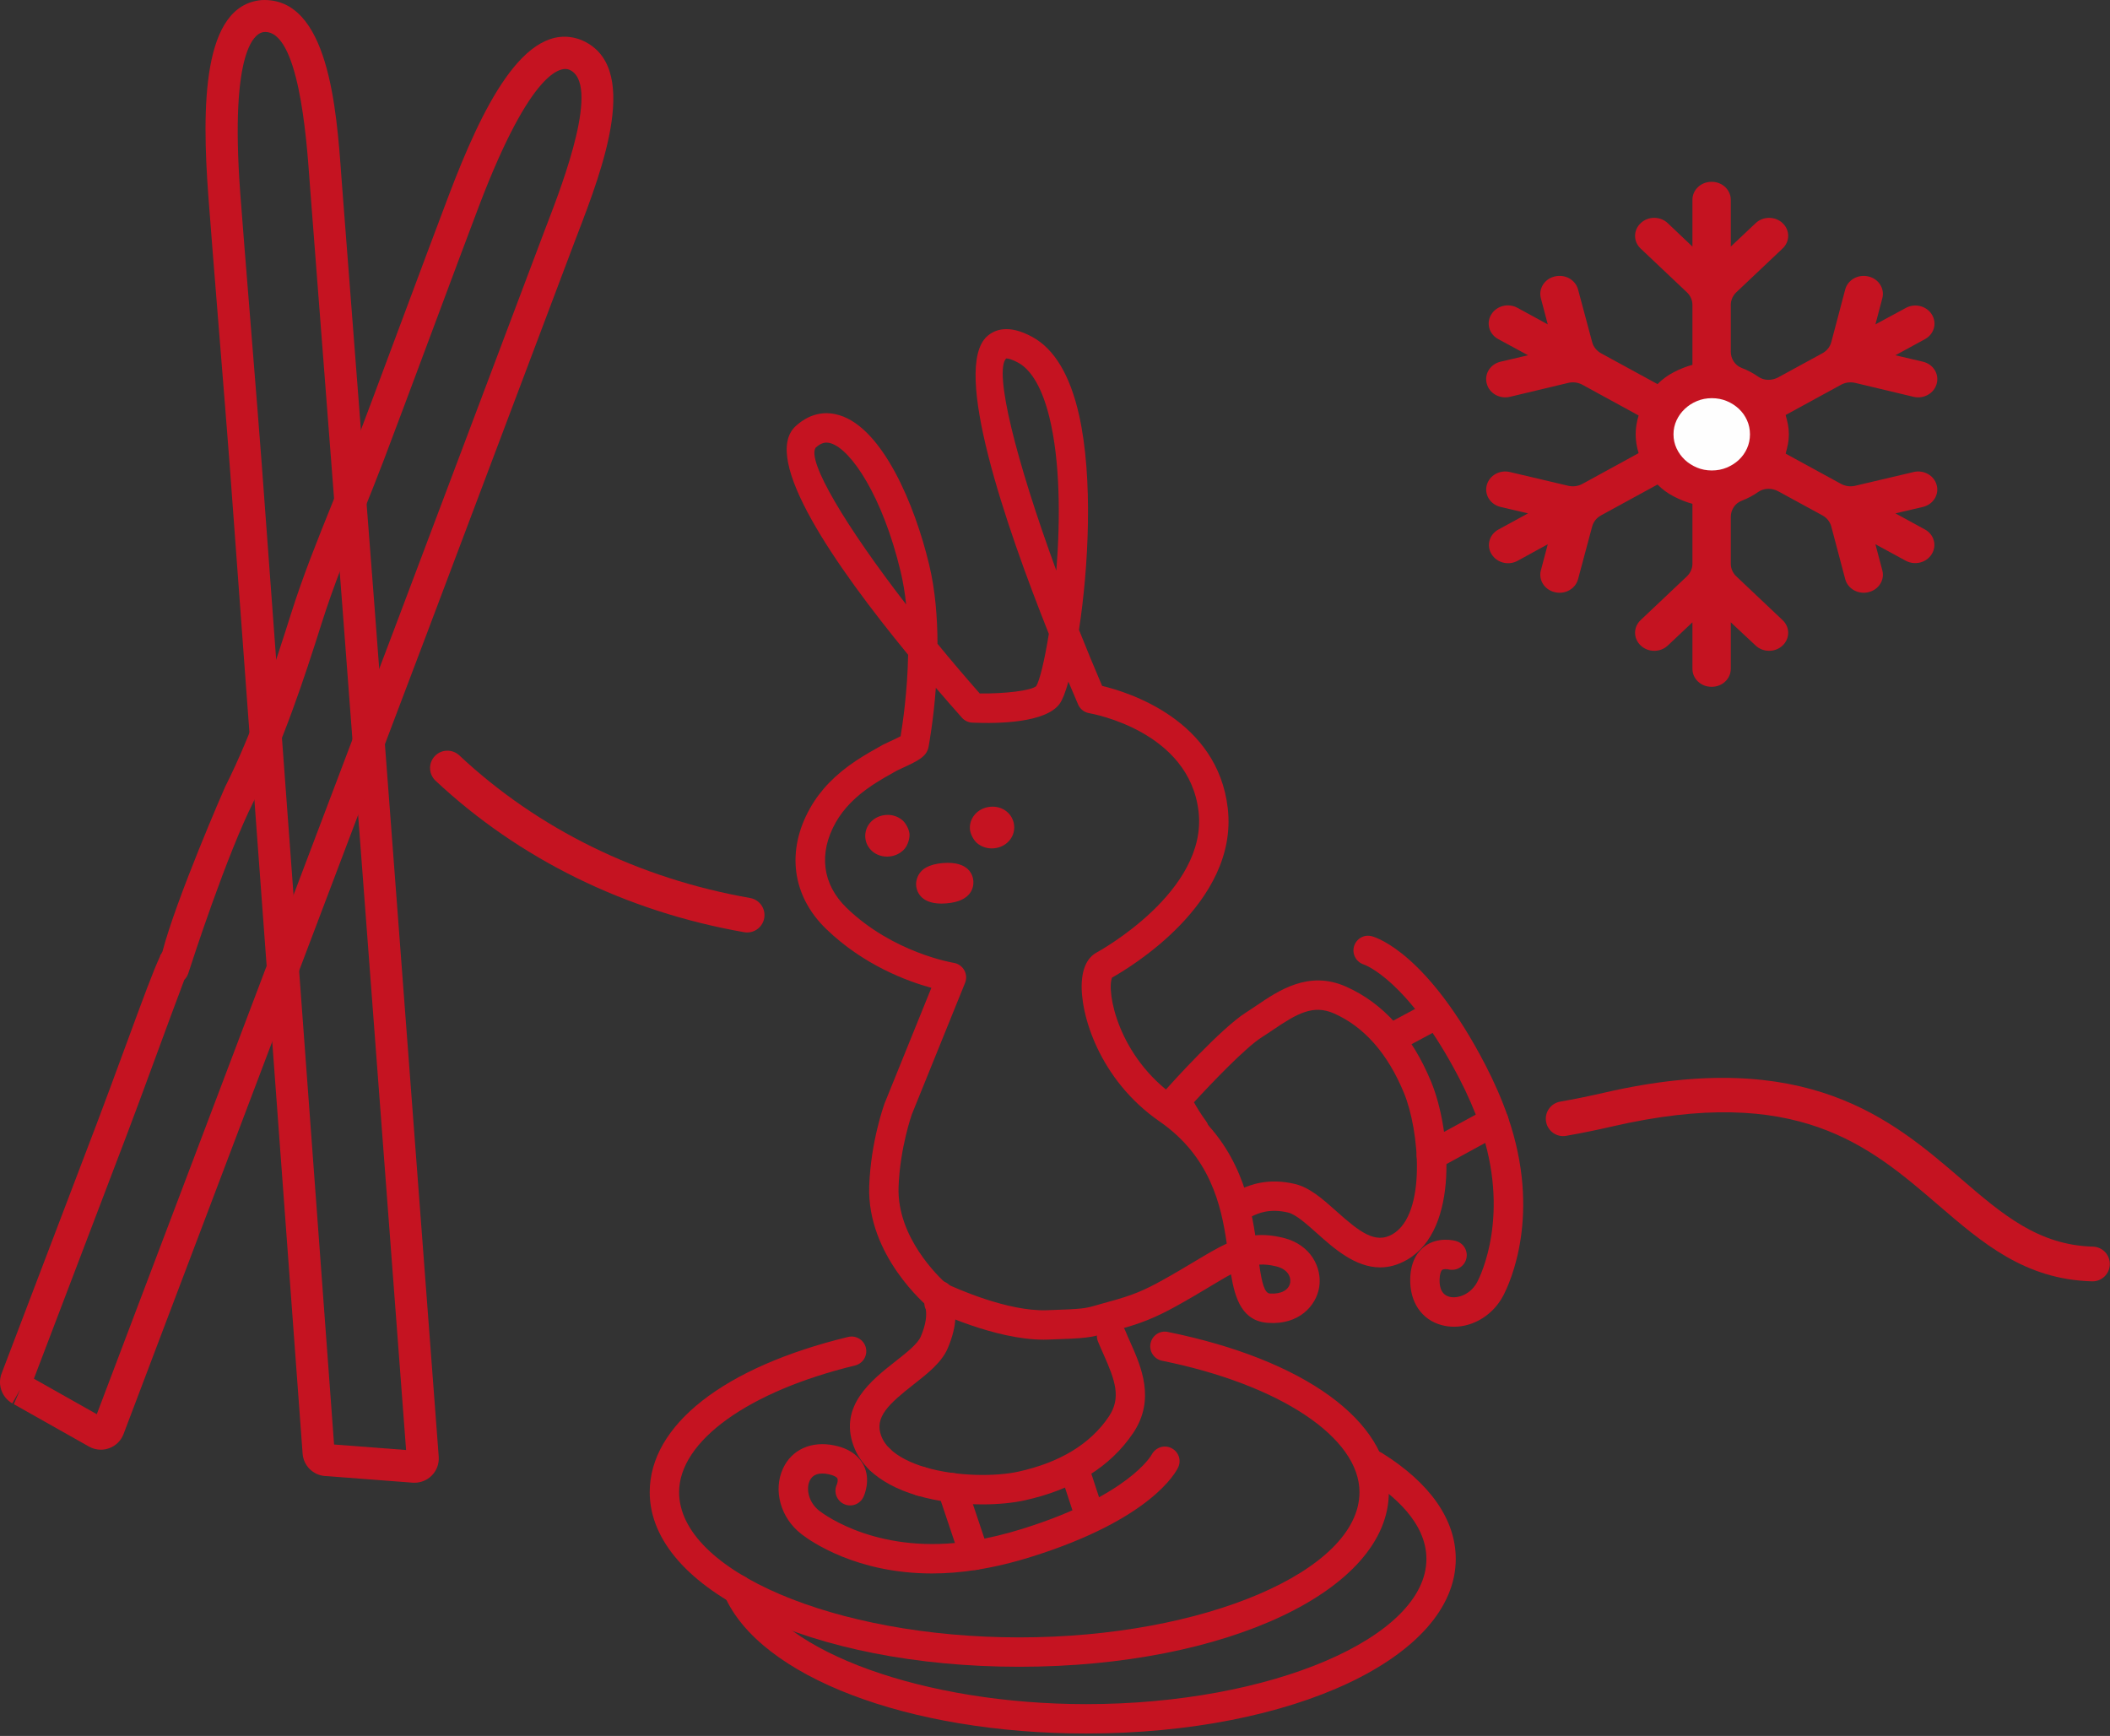 <?xml version="1.0" encoding="UTF-8"?>
<svg width="79px" height="65px" viewBox="0 0 79 65" version="1.1" xmlns="http://www.w3.org/2000/svg" xmlns:xlink="http://www.w3.org/1999/xlink">
    <rect x="0" y="0" width="79" height="65" fill="#333333" stroke="none"/>
    <title>Group 2</title>
    <g id="Page-1" stroke="none" stroke-width="1" fill="none" fill-rule="evenodd">
        <g id="Group-2">
            <g id="Group-45" fill="#C51321">
                <path d="M78.344,47.978 C78.338,47.978 78.332,47.978 78.325,47.977 C75.811,47.908 74.232,46.549 72.56,45.112 C69.969,42.884 67.29,40.58 60.359,42.179 C59.776,42.314 59.202,42.43 58.639,42.529 C58.288,42.594 57.949,42.355 57.886,42.002 C57.824,41.648 58.06,41.311 58.414,41.249 C58.954,41.154 59.505,41.042 60.066,40.913 C67.637,39.165 70.836,41.916 73.408,44.126 C74.965,45.465 76.309,46.621 78.362,46.678 C78.72,46.688 79.003,46.987 78.993,47.346 C78.984,47.699 78.695,47.978 78.344,47.978" id="Fill-1"></path>
                <path d="M27.974,34.914 C27.936,34.914 27.899,34.911 27.861,34.904 C23.436,34.129 19.44,32.167 16.307,29.232 C16.045,28.987 16.032,28.576 16.277,28.313 C16.522,28.051 16.934,28.039 17.196,28.283 C20.144,31.045 23.91,32.892 28.085,33.624 C28.439,33.686 28.675,34.023 28.613,34.376 C28.558,34.692 28.284,34.914 27.974,34.914" id="Fill-3"></path>
                <path d="M54.439,49.677 C54.286,49.677 54.133,49.657 53.983,49.618 C53.227,49.419 52.773,48.748 52.8,47.867 C52.82,47.188 53.107,46.838 53.343,46.663 C53.842,46.295 54.447,46.448 54.513,46.467 C54.806,46.549 54.978,46.852 54.896,47.145 C54.815,47.435 54.517,47.602 54.227,47.53 C54.164,47.516 54.043,47.513 53.995,47.55 C53.955,47.58 53.906,47.691 53.899,47.901 C53.888,48.268 54.011,48.488 54.263,48.554 C54.587,48.639 55.069,48.457 55.309,48.002 C55.44,47.752 56.56,45.466 55.415,42.17 C55.212,41.587 54.952,40.988 54.642,40.388 C52.712,36.672 51.08,36.12 51.064,36.115 C50.778,36.025 50.612,35.721 50.696,35.434 C50.781,35.146 51.073,34.977 51.363,35.056 C51.572,35.113 53.463,35.731 55.618,39.882 C55.953,40.529 56.234,41.177 56.454,41.809 C57.725,45.466 56.534,48.036 56.282,48.514 C55.903,49.235 55.175,49.677 54.439,49.677" id="Fill-5"></path>
                <path d="M53.593,43.817 C53.398,43.817 53.209,43.713 53.11,43.53 C52.964,43.263 53.063,42.929 53.329,42.784 L55.672,41.506 C55.938,41.361 56.273,41.46 56.418,41.726 C56.564,41.993 56.465,42.327 56.198,42.472 L53.856,43.75 C53.772,43.795 53.682,43.817 53.593,43.817" id="Fill-7"></path>
                <path d="M52.159,39.394 C51.963,39.394 51.773,39.289 51.674,39.103 C51.53,38.836 51.631,38.502 51.899,38.359 L53.456,37.524 C53.723,37.38 54.058,37.481 54.201,37.749 C54.345,38.017 54.243,38.35 53.976,38.494 L52.418,39.329 C52.336,39.373 52.247,39.394 52.159,39.394" id="Fill-9"></path>
                <path d="M51.675,47.455 C50.738,47.455 49.937,46.74 49.309,46.178 C48.917,45.829 48.512,45.466 48.224,45.4 C47.519,45.237 47.108,45.431 46.864,45.547 C46.729,45.611 46.579,45.674 46.41,45.666 C45.938,45.634 45.799,45.345 45.762,45.222 C45.673,44.932 45.837,44.625 46.128,44.536 C46.232,44.504 46.338,44.505 46.436,44.532 C46.832,44.352 47.497,44.102 48.472,44.329 C49.035,44.459 49.524,44.896 50.042,45.358 C50.917,46.141 51.498,46.585 52.139,46.212 C53.423,45.462 53.142,42.319 52.566,40.925 C51.957,39.447 51.074,38.445 49.943,37.945 C49.169,37.605 48.568,37.947 47.669,38.556 C47.525,38.653 47.385,38.748 47.247,38.835 C46.644,39.214 45.377,40.538 44.703,41.273 C44.806,41.46 44.958,41.711 45.156,41.981 C45.336,42.225 45.283,42.569 45.039,42.75 C44.793,42.93 44.45,42.877 44.27,42.632 C43.796,41.987 43.547,41.433 43.537,41.41 C43.449,41.212 43.485,40.981 43.629,40.82 C43.84,40.584 45.715,38.499 46.661,37.904 C46.789,37.823 46.919,37.735 47.052,37.645 C47.874,37.088 48.998,36.324 50.388,36.939 C51.786,37.557 52.861,38.757 53.583,40.505 C54.316,42.28 54.645,46.023 52.694,47.162 C52.339,47.369 51.999,47.455 51.675,47.455 L51.675,47.455 Z" id="Fill-11"></path>
                <path d="M34.893,58.915 C32.073,58.915 30.363,57.719 30.003,57.439 C29.226,56.837 28.937,55.804 29.317,54.983 C29.645,54.273 30.384,53.94 31.247,54.123 C31.913,54.262 32.207,54.605 32.338,54.868 C32.613,55.425 32.356,55.992 32.326,56.055 C32.195,56.328 31.867,56.446 31.592,56.313 C31.321,56.184 31.205,55.859 31.331,55.587 C31.357,55.525 31.379,55.408 31.351,55.354 C31.328,55.31 31.228,55.242 31.022,55.199 C30.662,55.125 30.425,55.207 30.315,55.444 C30.174,55.75 30.271,56.255 30.677,56.57 C30.9,56.744 32.962,58.246 36.401,57.692 C37.01,57.595 37.645,57.443 38.289,57.241 C42.286,55.99 43.114,54.478 43.122,54.463 C43.261,54.198 43.59,54.085 43.857,54.221 C44.125,54.353 44.24,54.672 44.112,54.942 C44.02,55.139 43.081,56.894 38.618,58.29 C37.924,58.509 37.236,58.673 36.575,58.778 C35.977,58.874 35.415,58.915 34.893,58.915" id="Fill-13"></path>
                <path d="M36.488,58.785 C36.258,58.785 36.044,58.64 35.967,58.41 L35.118,55.88 C35.021,55.592 35.176,55.28 35.465,55.183 C35.753,55.086 36.065,55.242 36.161,55.53 L37.009,58.06 C37.106,58.348 36.951,58.66 36.663,58.757 C36.605,58.776 36.546,58.785 36.488,58.785" id="Fill-15"></path>
                <path d="M40.795,57.295 C40.564,57.295 40.348,57.149 40.273,56.916 L39.722,55.236 C39.627,54.948 39.784,54.638 40.073,54.543 C40.362,54.448 40.672,54.605 40.767,54.895 L41.317,56.574 C41.412,56.862 41.255,57.173 40.966,57.268 C40.909,57.286 40.852,57.295 40.795,57.295" id="Fill-17"></path>
                <path d="M32.935,55.19 C32.797,55.19 32.659,55.138 32.552,55.035 C32.28,54.77 32.08,54.469 31.959,54.14 C31.407,52.641 32.627,51.68 33.519,50.979 C33.932,50.655 34.358,50.32 34.474,50.047 C34.683,49.557 34.694,49.245 34.664,49.033 C34.627,48.957 34.606,48.871 34.608,48.781 L34.608,48.778 C34.582,48.671 34.561,48.544 34.597,48.401 C34.664,48.13 34.934,47.93 35.216,47.959 C35.635,48.014 35.701,48.37 35.708,48.644 C35.792,49.008 35.866,49.586 35.486,50.479 C35.26,51.01 34.745,51.416 34.199,51.844 C33.276,52.57 32.734,53.061 32.992,53.76 C33.056,53.936 33.163,54.095 33.318,54.246 C33.536,54.458 33.541,54.805 33.33,55.023 C33.222,55.134 33.079,55.19 32.935,55.19" id="Fill-19"></path>
                <path d="M34.487,56.017 C34.435,56.017 34.383,56.01 34.331,55.995 C33.574,55.77 32.976,55.447 32.551,55.035 C32.334,54.823 32.329,54.474 32.541,54.256 C32.753,54.039 33.101,54.035 33.319,54.246 C33.61,54.53 34.068,54.769 34.643,54.94 C34.935,55.026 35.101,55.332 35.014,55.623 C34.944,55.863 34.724,56.017 34.487,56.017" id="Fill-21"></path>
                <path d="M36.782,56.329 C36.004,56.329 35.136,56.233 34.33,55.995 C34.039,55.909 33.873,55.602 33.959,55.311 C34.045,55.021 34.348,54.853 34.643,54.94 C35.824,55.29 37.288,55.288 38.123,55.104 C39.684,54.761 40.825,54.066 41.515,53.041 C41.987,52.339 41.753,51.686 41.311,50.696 C41.24,50.538 41.171,50.382 41.109,50.23 C40.994,49.949 41.13,49.628 41.411,49.514 C41.692,49.401 42.014,49.534 42.128,49.816 C42.185,49.957 42.249,50.1 42.315,50.248 C42.719,51.154 43.274,52.395 42.428,53.654 C41.575,54.923 40.206,55.772 38.359,56.179 C37.933,56.272 37.385,56.329 36.782,56.329" id="Fill-23"></path>
                <path d="M37.685,13.422 C37.675,13.422 37.67,13.423 37.67,13.423 C37.21,13.907 38.022,17.195 39.55,21.366 C39.702,19.454 39.698,17.273 39.286,15.607 C39.027,14.56 38.628,13.861 38.132,13.586 C37.862,13.437 37.727,13.422 37.685,13.422 L37.685,13.422 Z M30.948,16.572 C30.833,16.572 30.698,16.616 30.535,16.766 C30.215,17.275 31.664,19.705 33.927,22.633 C33.882,22.214 33.815,21.799 33.72,21.401 C33.049,18.598 31.874,16.835 31.109,16.599 C31.06,16.584 31.006,16.572 30.948,16.572 L30.948,16.572 Z M47.147,47.351 C47.243,48.023 47.34,48.421 47.547,48.434 C47.967,48.462 48.262,48.302 48.306,48.019 C48.341,47.793 48.195,47.519 47.789,47.419 C47.554,47.36 47.348,47.338 47.147,47.351 L47.147,47.351 Z M35.435,48.07 C35.804,48.242 37.727,49.107 39.183,49.059 C40.558,49.015 40.628,48.995 41.088,48.861 L41.503,48.744 C42.435,48.494 42.86,48.301 43.517,47.938 C43.981,47.681 44.373,47.446 44.717,47.24 C45.17,46.968 45.559,46.735 45.931,46.563 C45.721,45.101 45.299,43.295 43.413,41.989 C41.151,40.423 40.427,37.953 40.503,36.764 C40.546,36.076 40.83,35.786 41.062,35.663 C41.16,35.611 45.224,33.372 44.875,30.385 C44.526,27.387 40.93,26.729 40.777,26.703 C40.594,26.671 40.439,26.549 40.365,26.378 C40.253,26.117 40.131,25.831 40.002,25.524 C39.891,25.919 39.779,26.205 39.675,26.35 C39.161,27.062 37.403,27.102 36.405,27.058 C36.256,27.052 36.115,26.985 36.016,26.874 C35.706,26.525 35.378,26.149 35.039,25.754 C34.947,26.993 34.779,27.893 34.765,27.969 C34.696,28.326 34.387,28.483 33.749,28.774 C33.677,28.807 33.617,28.834 33.586,28.85 C33.272,29.024 32.958,29.202 32.658,29.401 C32.034,29.817 31.586,30.273 31.29,30.796 C30.64,31.946 30.787,33.11 31.693,33.989 C33.436,35.68 35.685,36.048 35.707,36.052 C35.873,36.078 36.018,36.178 36.101,36.324 C36.184,36.47 36.196,36.646 36.133,36.802 L34.14,41.725 C34.141,41.725 33.694,42.979 33.643,44.448 C33.578,46.321 35.14,47.807 35.435,48.07 L35.435,48.07 Z M39.072,50.161 C37.227,50.161 34.986,49.076 34.889,49.029 C34.85,49.009 34.813,48.986 34.78,48.959 C34.685,48.88 32.454,47.002 32.544,44.41 C32.602,42.756 33.093,41.388 33.113,41.33 L34.871,36.988 C33.971,36.741 32.327,36.136 30.927,34.778 C29.652,33.542 29.43,31.851 30.333,30.255 C30.716,29.577 31.277,28.998 32.048,28.485 C32.373,28.269 32.713,28.077 33.055,27.887 C33.096,27.864 33.183,27.823 33.291,27.774 C33.383,27.732 33.586,27.639 33.719,27.568 C33.796,27.109 33.975,25.907 34.001,24.517 C31.27,21.193 28.469,17.161 29.793,15.953 C30.411,15.39 31.025,15.422 31.433,15.548 C33.04,16.042 34.246,18.872 34.789,21.146 C35.018,22.097 35.098,23.134 35.101,24.106 C35.604,24.719 36.134,25.343 36.682,25.966 C37.643,25.976 38.608,25.859 38.796,25.691 C38.919,25.5 39.104,24.764 39.269,23.735 C37.623,19.601 35.639,13.786 36.955,12.595 C37.242,12.336 37.772,12.13 38.665,12.624 C39.486,13.079 40.07,14.064 40.403,15.55 C40.931,17.914 40.758,21.23 40.398,23.583 C40.672,24.272 40.961,24.974 41.264,25.682 C42.294,25.929 45.585,26.97 45.968,30.258 C46.385,33.833 42.203,36.288 41.637,36.603 C41.42,37.102 41.845,39.565 44.039,41.085 C46.227,42.599 46.757,44.665 46.998,46.255 C47.317,46.224 47.663,46.254 48.055,46.35 C49.08,46.605 49.504,47.467 49.393,48.187 C49.285,48.887 48.634,49.616 47.477,49.532 C46.519,49.47 46.242,48.65 46.089,47.714 C45.855,47.839 45.594,47.997 45.283,48.183 C44.93,48.395 44.527,48.636 44.049,48.901 C43.245,49.345 42.717,49.556 41.789,49.806 L41.396,49.917 C40.826,50.084 40.69,50.112 39.218,50.159 C39.169,50.161 39.121,50.161 39.072,50.161 L39.072,50.161 Z" id="Fill-25"></path>
                <path d="M35.251,33.833 C34.424,33.833 34.314,33.322 34.301,33.156 C34.286,32.984 34.352,32.785 34.465,32.654 C34.527,32.581 34.715,32.361 35.313,32.315 C36.309,32.238 36.429,32.806 36.443,32.983 C36.443,32.985 36.443,32.987 36.443,32.989 C36.456,33.166 36.422,33.749 35.43,33.825 C35.367,33.83 35.307,33.833 35.251,33.833 L35.251,33.833 Z" id="Fill-27"></path>
                <path d="M33.212,32.074 C32.782,32.074 32.431,31.772 32.397,31.361 C32.364,30.921 32.701,30.552 33.164,30.515 C33.393,30.494 33.621,30.569 33.788,30.713 C33.918,30.824 34.038,31.054 34.052,31.226 L34.052,31.231 C34.065,31.403 33.983,31.649 33.872,31.779 C33.729,31.947 33.515,32.053 33.285,32.071 C33.261,32.073 33.236,32.074 33.212,32.074" id="Fill-29"></path>
                <path d="M37.134,31.767 C36.929,31.767 36.73,31.696 36.58,31.567 C36.448,31.455 36.328,31.221 36.315,31.049 C36.299,30.853 36.363,30.657 36.496,30.5 C36.638,30.333 36.852,30.226 37.081,30.208 C37.552,30.165 37.935,30.484 37.971,30.919 L37.971,30.924 C38.004,31.359 37.667,31.728 37.204,31.764 C37.18,31.766 37.157,31.767 37.134,31.767" id="Fill-31"></path>
                <path d="M12.508,54.087 L15.204,54.293 L12.816,22.67 C12.722,21.437 12.456,17.989 12.194,14.601 C11.945,11.385 11.7,8.223 11.612,7.053 L11.585,6.688 C11.475,5.166 11.178,1.097 9.882,1.199 C9.585,1.225 8.591,1.742 8.996,7.245 C9.064,8.16 9.231,10.238 9.399,12.316 C9.566,14.396 9.734,16.477 9.801,17.394 L12.508,54.087 Z M15.52,55.518 C15.497,55.518 15.473,55.517 15.449,55.516 L12.232,55.27 L12.168,55.267 C11.716,55.232 11.363,54.878 11.33,54.426 L8.605,17.482 C8.537,16.567 8.37,14.489 8.202,12.412 C8.035,10.331 7.867,8.25 7.8,7.333 C7.556,4.023 7.562,0.197 9.795,0.003 C12.297,-0.119 12.6,4.079 12.781,6.602 L12.808,6.962 C12.896,8.132 13.141,11.294 13.39,14.508 C13.652,17.898 13.919,21.346 14.012,22.58 L16.426,54.54 C16.446,54.806 16.35,55.066 16.162,55.253 C15.991,55.423 15.76,55.518 15.52,55.518 L15.52,55.518 Z" id="Fill-33"></path>
                <path d="M1.269,51.623 L3.624,52.952 L14.86,23.296 C15.287,22.169 16.455,19.069 17.623,15.969 C18.791,12.868 19.96,9.767 20.387,8.64 L20.517,8.301 C21.063,6.875 22.514,3.087 21.301,2.605 C21.024,2.501 19.9,2.553 17.937,7.706 C17.61,8.563 16.882,10.516 16.153,12.469 C15.423,14.425 14.692,16.38 14.365,17.239 C14.105,17.924 13.831,18.603 13.557,19.283 C13.026,20.6 12.477,21.961 12.046,23.327 C11.383,25.426 10.586,27.847 9.503,29.996 C8.478,32.031 7.2,35.978 7.059,36.417 C7.057,36.423 7.055,36.429 7.053,36.435 L7.05,36.444 C7.048,36.451 7.047,36.455 7.046,36.456 L7.046,36.456 C7.015,36.543 6.964,36.624 6.899,36.691 C6.639,37.376 6.207,38.549 5.839,39.55 C5.431,40.661 5.022,41.77 4.769,42.434 L1.269,51.623 Z M3.776,54.281 C3.621,54.281 3.466,54.241 3.328,54.162 L0.518,52.577 L0.756,52.024 L0.461,52.547 C0.072,52.327 -0.101,51.847 0.059,51.43 L3.648,42.006 C3.9,41.346 4.306,40.241 4.713,39.136 C5.365,37.365 5.732,36.365 5.988,35.818 C5.999,35.783 6.006,35.757 6.01,35.739 L6.024,35.742 C6.045,35.7 6.065,35.661 6.084,35.625 C6.605,33.633 8.407,29.505 8.432,29.456 C9.474,27.387 10.253,25.02 10.901,22.965 C11.346,21.556 11.904,20.172 12.444,18.834 C12.715,18.162 12.986,17.49 13.244,16.812 C13.571,15.955 14.299,14.002 15.028,12.049 C15.758,10.093 16.489,8.138 16.816,7.279 C17.998,4.177 19.618,0.713 21.729,1.484 C24.058,2.411 22.542,6.366 21.637,8.73 L21.509,9.065 C21.082,10.192 19.915,13.292 18.746,16.392 C17.578,19.493 16.41,22.594 15.982,23.721 L4.627,53.692 C4.533,53.942 4.335,54.137 4.084,54.227 C3.984,54.263 3.88,54.281 3.776,54.281 L3.776,54.281 Z" id="Fill-35"></path>
                <path d="M40.669,64.908 C34.004,64.908 28.433,62.782 27.121,59.737 C27.001,59.458 27.129,59.135 27.408,59.014 C27.689,58.89 28.011,59.023 28.131,59.302 C29.238,61.871 34.628,63.808 40.669,63.808 C47.573,63.808 53.406,61.318 53.406,58.371 C53.406,57.023 52.184,55.977 51.159,55.338 C50.901,55.177 50.823,54.837 50.984,54.58 C51.144,54.323 51.484,54.243 51.742,54.404 C53.55,55.534 54.505,56.905 54.505,58.371 C54.505,62.037 48.428,64.908 40.669,64.908" id="Fill-37"></path>
                <path d="M38.163,62.409 C30.404,62.409 24.326,59.538 24.326,55.872 C24.326,53.359 27.103,51.186 31.755,50.059 C32.05,49.989 32.347,50.17 32.419,50.464 C32.49,50.76 32.309,51.056 32.014,51.128 C28.012,52.097 25.426,53.96 25.426,55.872 C25.426,58.819 31.259,61.309 38.163,61.309 C45.067,61.309 50.9,58.819 50.9,55.872 C50.9,53.825 47.929,51.847 43.507,50.95 C43.209,50.889 43.017,50.599 43.077,50.302 C43.138,50.004 43.424,49.807 43.725,49.872 C48.829,50.908 51.999,53.207 51.999,55.872 C51.999,59.538 45.922,62.409 38.163,62.409" id="Fill-39"></path>
                <path d="M64.089,6.808 C64.482,6.808 64.802,7.109 64.802,7.48 L64.802,9.233 L65.734,8.354 C66.012,8.092 66.463,8.092 66.742,8.354 L66.742,8.355 C67.02,8.616 67.021,9.041 66.743,9.303 L65.009,10.944 C64.876,11.07 64.802,11.24 64.802,11.418 L64.802,13.171 C64.802,13.43 64.955,13.677 65.209,13.776 C65.433,13.862 65.642,13.972 65.833,14.107 C66.049,14.259 66.347,14.255 66.581,14.128 L68.23,13.228 C68.398,13.137 68.519,12.986 68.565,12.81 L69.086,10.839 C69.182,10.477 69.573,10.258 69.956,10.352 L69.963,10.353 C70.342,10.446 70.57,10.808 70.476,11.166 L70.217,12.146 L71.358,11.529 C71.698,11.345 72.132,11.455 72.329,11.774 L72.332,11.78 C72.531,12.102 72.414,12.513 72.073,12.699 L70.966,13.302 L71.994,13.543 C72.378,13.633 72.611,14 72.512,14.362 L72.509,14.374 C72.411,14.732 72.024,14.948 71.644,14.858 L69.462,14.337 C69.281,14.294 69.09,14.319 68.929,14.407 L66.856,15.539 C66.889,15.658 66.918,15.777 66.942,15.896 C66.965,16.015 66.976,16.137 66.976,16.262 C66.976,16.388 66.965,16.51 66.942,16.629 C66.918,16.748 66.889,16.867 66.856,16.986 L68.93,18.118 C69.091,18.206 69.281,18.231 69.46,18.189 L71.647,17.674 C72.026,17.584 72.411,17.8 72.509,18.157 L72.511,18.162 C72.61,18.524 72.377,18.892 71.993,18.982 L70.966,19.222 L72.069,19.824 C72.412,20.01 72.527,20.424 72.327,20.746 L72.321,20.754 C72.123,21.072 71.69,21.179 71.351,20.995 L70.217,20.378 L70.476,21.359 C70.57,21.716 70.342,22.079 69.963,22.171 L69.956,22.173 C69.573,22.266 69.182,22.047 69.086,21.685 L68.565,19.715 C68.519,19.539 68.398,19.387 68.23,19.296 L66.581,18.397 C66.347,18.269 66.05,18.266 65.833,18.418 C65.642,18.553 65.434,18.663 65.209,18.75 C64.955,18.847 64.802,19.095 64.802,19.354 L64.802,21.107 C64.802,21.285 64.876,21.455 65.009,21.581 L66.743,23.221 C67.021,23.483 67.02,23.908 66.742,24.17 L66.74,24.172 C66.463,24.434 66.013,24.434 65.734,24.173 L64.802,23.301 L64.802,25.045 C64.802,25.416 64.482,25.716 64.089,25.716 L64.078,25.716 C63.684,25.716 63.366,25.416 63.366,25.045 L63.366,23.301 L62.441,24.173 C62.163,24.434 61.714,24.435 61.435,24.175 L61.43,24.17 C61.149,23.908 61.148,23.482 61.426,23.219 L63.158,21.581 C63.291,21.455 63.366,21.285 63.366,21.107 L63.366,18.865 C63.119,18.797 62.884,18.703 62.657,18.583 C62.431,18.465 62.231,18.317 62.059,18.142 L59.945,19.297 C59.779,19.388 59.659,19.538 59.612,19.713 L59.083,21.688 C58.986,22.049 58.596,22.267 58.213,22.173 L58.204,22.171 C57.826,22.079 57.597,21.716 57.691,21.359 L57.95,20.378 L56.823,20.997 C56.482,21.185 56.044,21.075 55.847,20.752 L55.841,20.744 C55.645,20.422 55.762,20.012 56.102,19.827 L57.211,19.222 L56.184,18.982 C55.8,18.892 55.567,18.524 55.667,18.162 L55.668,18.157 C55.766,17.8 56.151,17.584 56.531,17.674 L58.716,18.189 C58.896,18.231 59.087,18.206 59.247,18.118 L61.351,16.967 C61.278,16.729 61.241,16.494 61.241,16.262 C61.241,16.031 61.278,15.796 61.351,15.557 L59.248,14.407 C59.087,14.319 58.896,14.294 58.715,14.337 L56.533,14.858 C56.153,14.948 55.766,14.732 55.668,14.374 L55.665,14.362 C55.566,14 55.799,13.633 56.183,13.543 L57.211,13.302 L56.095,12.697 C55.753,12.512 55.636,12.101 55.832,11.78 L55.837,11.771 C56.034,11.449 56.471,11.339 56.813,11.525 L57.95,12.146 L57.691,11.166 C57.597,10.808 57.826,10.446 58.204,10.353 L58.213,10.351 C58.596,10.258 58.986,10.476 59.083,10.837 L59.612,12.811 C59.659,12.987 59.779,13.137 59.945,13.228 L62.059,14.382 C62.231,14.208 62.431,14.06 62.657,13.941 C62.884,13.822 63.119,13.728 63.366,13.659 L63.366,11.418 C63.366,11.24 63.291,11.07 63.158,10.944 L61.426,9.306 C61.148,9.043 61.149,8.616 61.43,8.355 L61.433,8.351 C61.713,8.09 62.164,8.092 62.441,8.355 L63.366,9.233 L63.366,7.48 C63.366,7.109 63.684,6.808 64.078,6.808" id="Fill-41"></path>
            </g>
            <path d="M65.106,15.309 C64.976,15.187 64.824,15.089 64.652,15.017 C64.479,14.945 64.293,14.909 64.093,14.909 C63.894,14.909 63.708,14.945 63.535,15.017 C63.362,15.089 63.211,15.187 63.081,15.309 C62.952,15.431 62.848,15.573 62.772,15.736 C62.696,15.899 62.657,16.075 62.657,16.262 C62.657,16.45 62.696,16.626 62.772,16.789 C62.848,16.952 62.952,17.094 63.081,17.217 C63.211,17.339 63.362,17.435 63.535,17.508 C63.708,17.58 63.894,17.616 64.093,17.616 C64.293,17.616 64.479,17.58 64.652,17.508 C64.824,17.435 64.976,17.339 65.106,17.217 C65.235,17.094 65.337,16.952 65.41,16.789 C65.483,16.626 65.52,16.45 65.52,16.262 C65.52,16.075 65.483,15.899 65.41,15.736 C65.337,15.573 65.235,15.431 65.106,15.309" id="Fill-43" fill="#FEFEFE"></path>
        </g>
    </g>
</svg>
